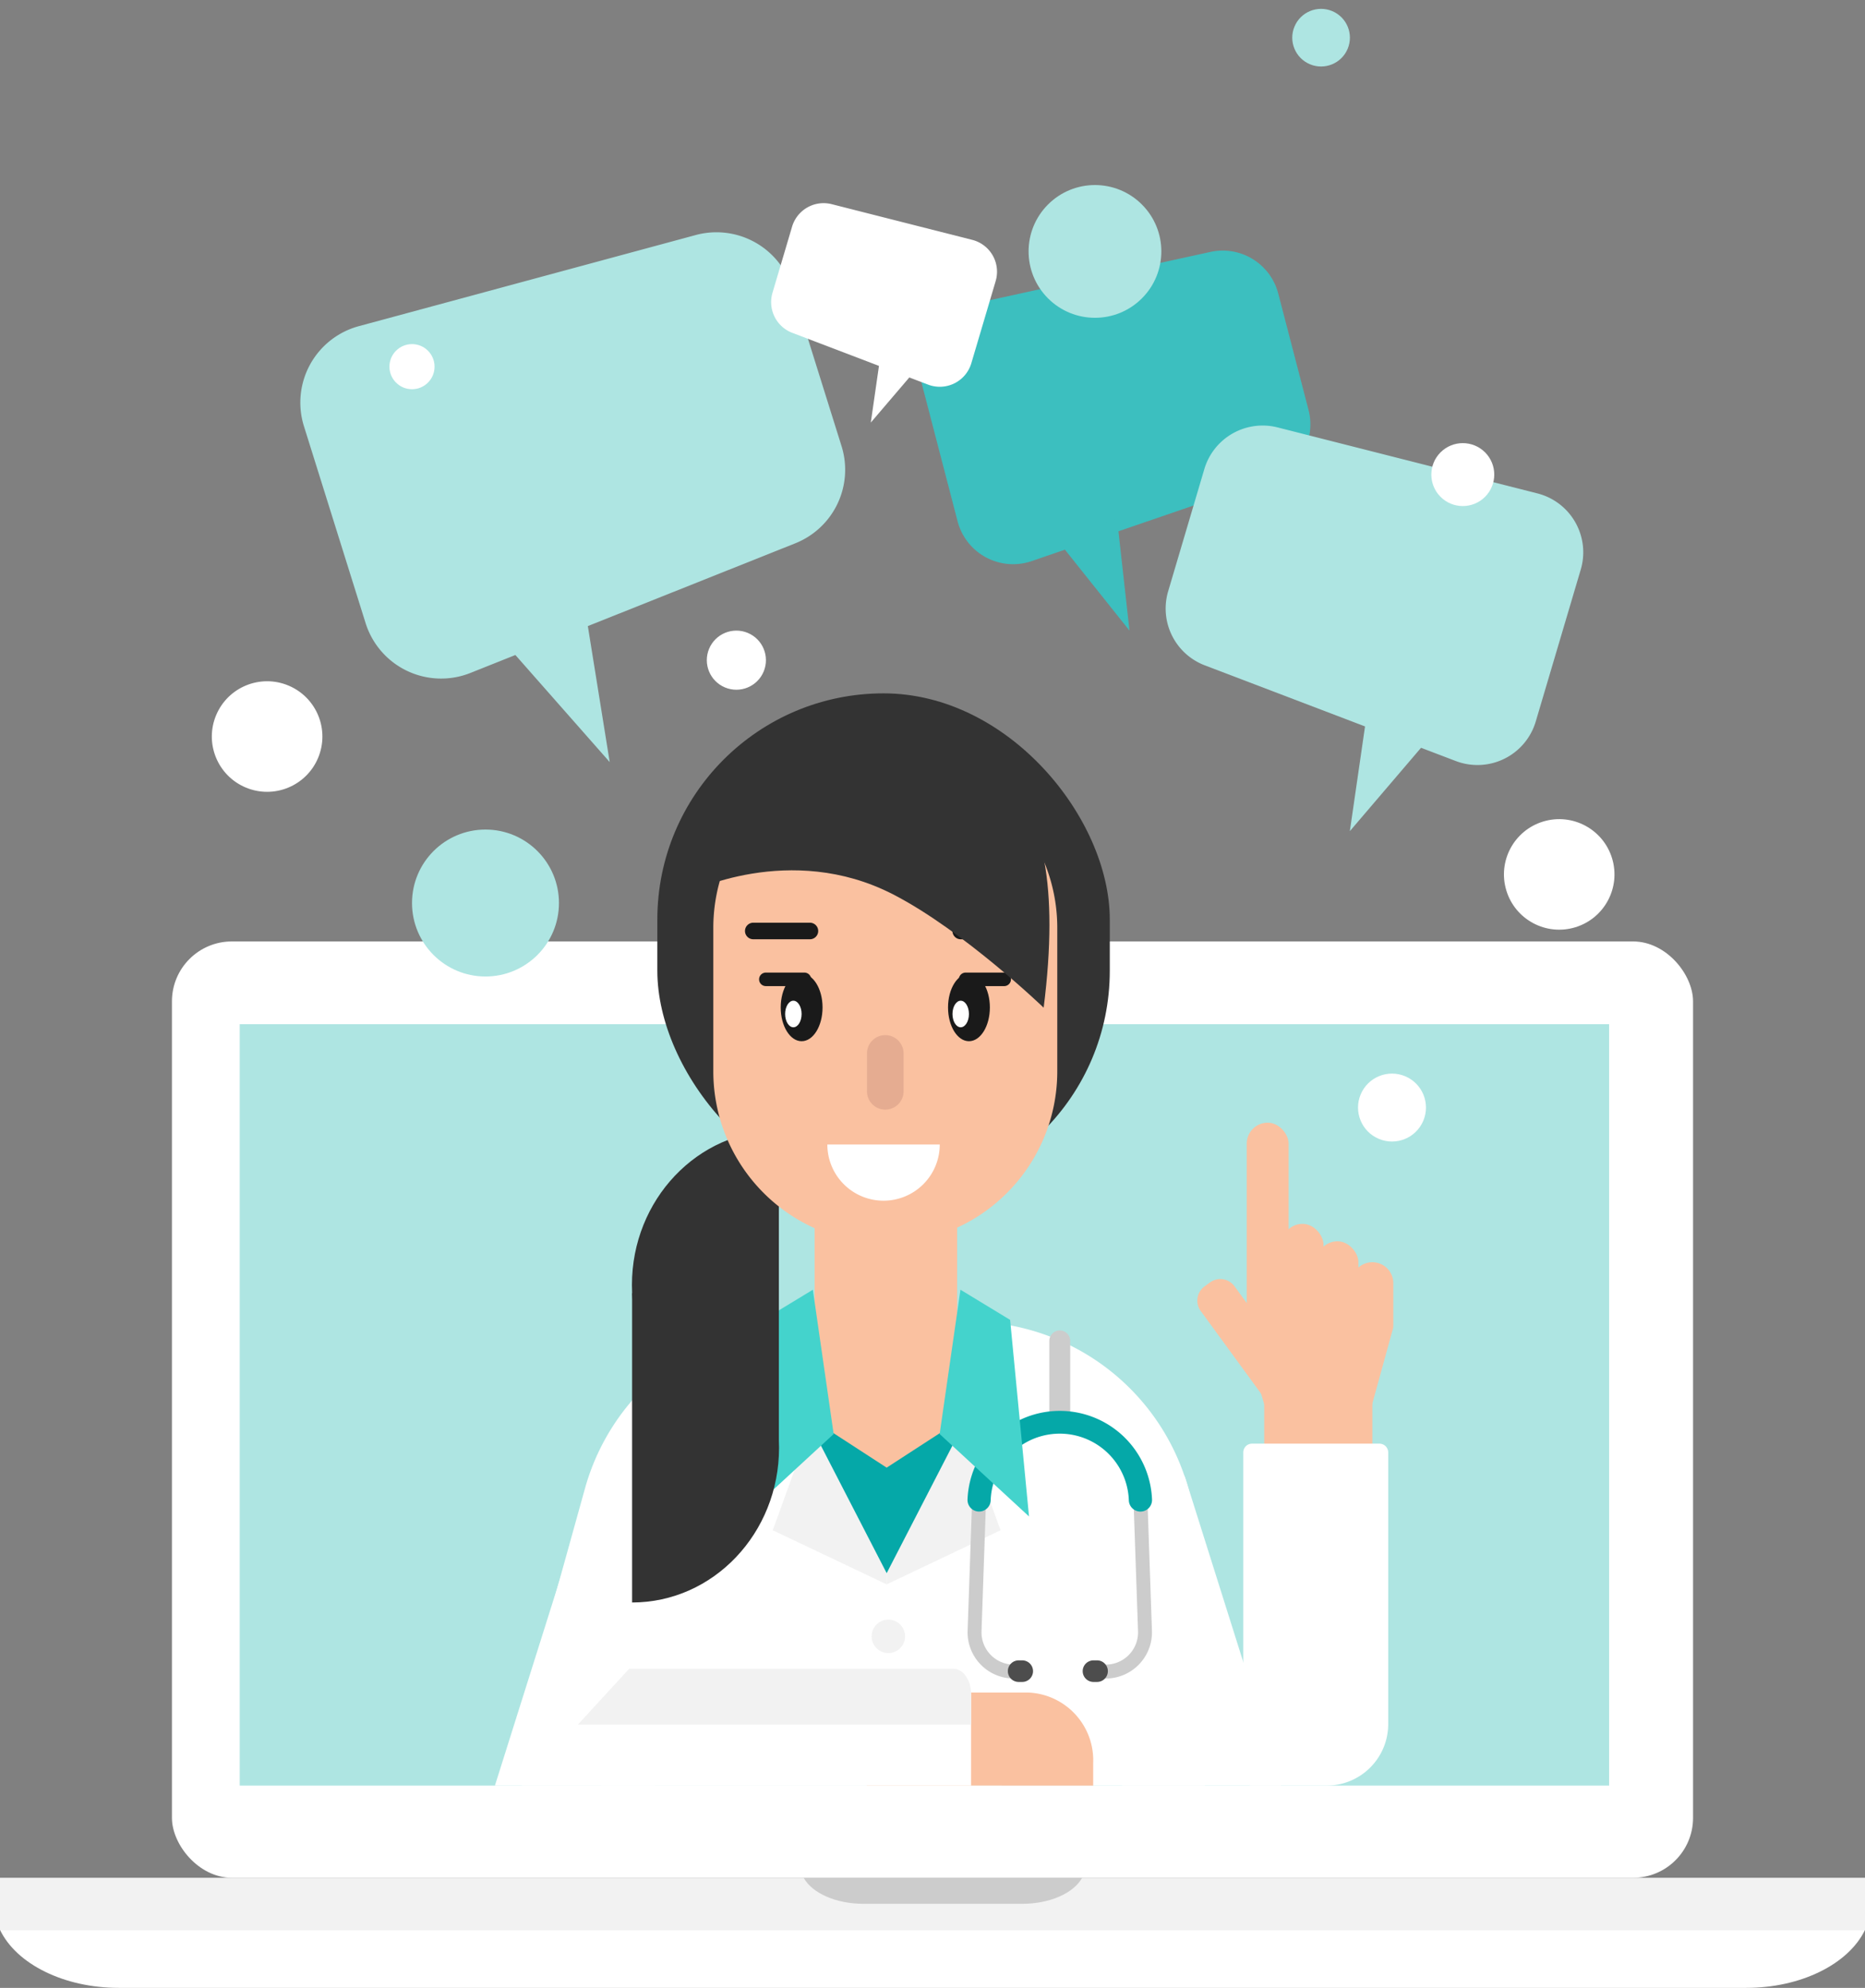 <svg xmlns="http://www.w3.org/2000/svg" width="155.655" height="165.918" viewBox="0 0 155.655 165.918"><rect x="0" y="0" width="155.655" height="165.918" fill="#808080" stroke="none"/><g transform="translate(-198.141 -158.031)"><rect width="126.954" height="78.151" rx="5" transform="translate(212.491 236.609)" fill="#fff"></rect><rect width="114.29" height="63.551" transform="translate(218.149 243.514)" fill="#aee5e2"></rect><circle cx="1.697" cy="1.697" r="1.697" transform="translate(273.681 239.298) rotate(-27.395)" fill="#ccc"></circle><rect width="155.655" height="4.346" transform="translate(198.141 314.76)" fill="#f2f2f2"></rect><path d="M562.723,969.465H549.466c-2.266,0-4.277-.875-4.994-2.173h23.245C567,968.59,564.989,969.465,562.723,969.465Z" transform="translate(-279.258 -652.532)" fill="#ccc"></path><path d="M343.891,994.577H208.046c-4.517,0-8.519-1.957-9.905-4.843H353.8C352.409,992.62,348.408,994.577,343.891,994.577Z" transform="translate(0 -670.628)" fill="#fff"></path><g transform="translate(274.762 178.946)"><g transform="translate(0 0)"><path d="M623.834,269.606a4.79,4.79,0,0,0-5.66-3.473l-20.635,4.513a4.79,4.79,0,0,0-3.612,5.886l3.143,12.08a4.79,4.79,0,0,0,6.192,3.324l20.02-6.877a4.79,4.79,0,0,0,3.08-5.737Z" transform="translate(-593.771 -266.021)" fill="#3cbfbf"></path></g><g transform="translate(11.339 22.438)"><path d="M652.319,383.249l6.308,7.908-1.031-9.282Z" transform="translate(-652.319 -381.876)" fill="#3cbfbf"></path></g></g><g transform="translate(223.206 177.414)"><g transform="translate(0 0)"><path d="M368.6,262.745a6.606,6.606,0,0,0-8.03-4.4l-28.121,7.607a6.606,6.606,0,0,0-4.579,8.351l5.144,16.429a6.607,6.607,0,0,0,8.754,4.162l27.114-10.821a6.606,6.606,0,0,0,3.856-8.11Z" transform="translate(-327.567 -258.111)" fill="#aee5e2"></path></g><g transform="translate(16.605 31.509)"><path d="M413.3,423.053l9.222,10.469-2.045-12.716Z" transform="translate(-413.305 -420.806)" fill="#aee5e2"></path></g></g><g transform="translate(295.423 193.548)"><g transform="translate(0)"><path d="M731.48,347.083,709.8,341.576a5.074,5.074,0,0,0-6.114,3.477l-3.02,10.2a5.074,5.074,0,0,0,3.057,6.182l20.95,7.987a5.074,5.074,0,0,0,6.672-3.3l3.755-12.677A5.074,5.074,0,0,0,731.48,347.083Z" transform="translate(-700.452 -341.419)" fill="#aee5e2"></path></g><g transform="translate(15.378 24.066)"><path d="M779.857,475.474l6.957-8.149-5.538-1.64Z" transform="translate(-779.857 -465.685)" fill="#aee5e2"></path></g></g><g transform="translate(262.501 174.987)"><g transform="translate(0 0)"><path d="M547.246,248.643l-11.729-2.979a2.744,2.744,0,0,0-3.307,1.881l-1.634,5.515a2.744,2.744,0,0,0,1.654,3.344l11.332,4.321a2.745,2.745,0,0,0,3.609-1.785l2.031-6.857A2.744,2.744,0,0,0,547.246,248.643Z" transform="translate(-530.463 -245.579)" fill="#fff"></path></g><g transform="translate(8.318 13.018)"><path d="M573.413,318.09l3.763-4.408-3-.887Z" transform="translate(-573.413 -312.795)" fill="#fff"></path></g></g><circle cx="6.132" cy="6.132" r="6.132" transform="translate(232.528 227.27)" fill="#aee5e2"></circle><circle cx="2.404" cy="2.404" r="2.404" transform="matrix(0.386, -0.923, 0.923, 0.386, 305.253, 162.467)" fill="#aee5e2"></circle><circle cx="2.835" cy="2.835" r="2.835" transform="translate(310.609 251.994) rotate(-67.287)" fill="#fff"></circle><circle cx="1.883" cy="1.883" r="1.883" transform="translate(230.644 186.752)" fill="#fff"></circle><circle cx="2.626" cy="2.626" r="2.626" transform="translate(316.514 197.643) rotate(-45)" fill="#fff"></circle><circle cx="4.612" cy="4.612" r="4.612" transform="translate(322.518 227.947) rotate(-16.952)" fill="#fff"></circle><circle cx="4.612" cy="4.612" r="4.612" transform="matrix(0.388, -0.922, 0.922, 0.388, 214.393, 221.969)" fill="#fff"></circle><circle cx="5.54" cy="5.54" r="5.54" transform="translate(281.693 179.016) rotate(-45)" fill="#aee5e2"></circle><circle cx="2.467" cy="2.467" r="2.467" transform="translate(256.372 214.457) rotate(-67.314)" fill="#fff"></circle><g transform="translate(239.446 215.902)"><g transform="translate(37.02 14.509)"><circle cx="1.863" cy="1.863" r="1.863" transform="translate(0 3.625) rotate(-76.662)" fill="#ccc"></circle></g><g transform="translate(8.876 76.171)"><rect width="50.379" height="14.992" fill="#fff"></rect></g><g transform="translate(0 64.931)"><path d="M424.773,818.343l6.849-21.733c.2-.631-.545-1.428-1.662-1.78l-8.1-2.554c-1.117-.352-2.183-.126-2.382.505l-8.056,25.561Z" transform="translate(-411.42 -792.111)" fill="#fff"></path></g><g transform="translate(45.441 64.913)"><path d="M652.97,818.266h13.25a1.463,1.463,0,0,0-.062-.525l-7.932-25.168c-.176-.558-1.224-.725-2.34-.373l-8.1,2.554c-1.117.352-1.879,1.09-1.7,1.647Z" transform="translate(-646.054 -792.016)" fill="#fff"></path></g><g transform="translate(3.855 52.432)"><path d="M484.778,759.464H435.551a4.226,4.226,0,0,1-4.071-5.358l3.507-12.608a19.02,19.02,0,0,1,18.325-13.923h13.7A19.021,19.021,0,0,1,485.342,741.5l3.507,12.608A4.226,4.226,0,0,1,484.778,759.464Z" transform="translate(-431.323 -727.574)" fill="#fff"></path></g><g transform="translate(26.683 37.431)"><rect width="11.895" height="23.238" rx="5.948" fill="#fac1a0"></rect></g><g transform="translate(23.377 52.432)"><path d="M541.432,740.27c5.14,0,9.307-5.684,9.307-12.7H532.125C532.125,734.586,536.292,740.27,541.432,740.27Z" transform="translate(-532.125 -727.574)" fill="#fac1a0"></path></g><g transform="translate(23.189 60.1)"><path d="M540.664,780.4l-5.973-13.234-3.533,9.753,9.507,4.516Z" transform="translate(-531.157 -767.167)" fill="#f2f2f2"></path></g><g transform="translate(32.696 60.1)"><path d="M580.245,780.4l5.973-13.234,3.533,9.753-9.507,4.516Z" transform="translate(-580.245 -767.167)" fill="#f2f2f2"></path></g><g transform="translate(26.215 60.86)"><path d="M553.261,774.857l-5.8-3.766h-.679l6.481,12.574,6.481-12.574h-.679Z" transform="translate(-546.78 -771.091)" fill="#05a8a8"></path></g><g transform="translate(58.625 35.833)"><g transform="translate(4.125)"><rect width="3.495" height="18.929" rx="1.747" fill="#fac1a0"></rect></g><g transform="translate(7.037 8.445)"><rect width="3.495" height="10.192" rx="1.747" fill="#fac1a0"></rect></g><g transform="translate(0 13.054)"><path d="M723.168,720.488l-.456.333a1.465,1.465,0,0,1-2.047-.32l-6.257-8.571a1.465,1.465,0,0,1,.319-2.047l.456-.333a1.465,1.465,0,0,1,2.047.32l6.257,8.571A1.465,1.465,0,0,1,723.168,720.488Z" transform="translate(-714.126 -709.268)" fill="#fac1a0"></path></g><g transform="translate(9.949 9.901)"><rect width="3.495" height="9.319" rx="1.747" fill="#fac1a0"></rect></g><g transform="translate(3.681 11.648)"><path d="M745.81,703.757a1.747,1.747,0,0,0-3.495,0v3.495a1.745,1.745,0,0,0,.022.262l-9.2-.076,1.93,6.524a3.943,3.943,0,0,0,3.819,2.68l1.252.01a3.943,3.943,0,0,0,3.86-2.62l1.787-6.489a1.76,1.76,0,0,0,.026-.291Z" transform="translate(-733.135 -702.01)" fill="#fac1a0"></path></g><g transform="translate(5.581 23.006)"><rect width="9.027" height="12.813" fill="#fac1a0"></rect></g></g><g transform="translate(20.815 49.777)"><path d="M526.354,725.908l-7.458,6.88,1.577-16.407,4.145-2.517Z" transform="translate(-518.896 -713.865)" fill="#44d3cc"></path></g><g transform="translate(62.459 62.624)"><path d="M740.888,808.739h-6.233a.732.732,0,0,1-.732-.733V780.933a.733.733,0,0,1,.732-.733h10.633a.733.733,0,0,1,.733.733v22.673A5.134,5.134,0,0,1,740.888,808.739Z" transform="translate(-733.923 -780.2)" fill="#fff"></path></g><g transform="translate(11.437 36.476)"><g transform="translate(0.014 13.586)"><path d="M482.808,728.244c0,7.129-5.491,12.909-12.264,12.909V715.335C477.317,715.335,482.808,721.114,482.808,728.244Z" transform="translate(-470.544 -715.335)" fill="#333"></path></g><path d="M470.473,658.091c0-7.13,5.491-12.909,12.263-12.909V671C475.963,671,470.473,665.22,470.473,658.091Z" transform="translate(-470.473 -645.182)" fill="#333"></path></g><g transform="translate(13.557)"><rect width="37.762" height="42.033" rx="18.881" fill="#333"></rect></g><g transform="translate(18.229 5.215)"><path d="M14.353,0h0A14.353,14.353,0,0,1,28.707,14.353V26.34A14.353,14.353,0,0,1,14.353,40.693h0A14.353,14.353,0,0,1,0,26.34V14.353A14.353,14.353,0,0,1,14.353,0Z" fill="#fac1a0"></path></g><g transform="translate(37.819 23.398)"><ellipse cx="1.746" cy="2.818" rx="1.746" ry="2.818" fill="#1a1a1a"></ellipse></g><g transform="translate(38.747 23.307)"><path d="M612.051,578.315h3.218a.564.564,0,0,0,0-1.127h-3.218a.564.564,0,1,0,0,1.127Z" transform="translate(-611.487 -577.188)" fill="#1a1a1a"></path></g><g transform="translate(38.183 19.143)"><path d="M609.268,557.07H614a.691.691,0,0,0,0-1.382h-4.728a.691.691,0,0,0,0,1.382Z" transform="translate(-608.577 -555.688)" fill="#1a1a1a"></path></g><g transform="translate(46.273 53.143)"><path d="M651.223,739.787a.872.872,0,0,1-.872-.872v-6.8a.872.872,0,0,1,1.743,0v6.8A.871.871,0,0,1,651.223,739.787Z" transform="translate(-650.351 -731.241)" fill="#ccc"></path></g><g transform="translate(31.055 28.526)"><path d="M573.3,610.352a1.527,1.527,0,0,0,1.527-1.527v-3.164a1.527,1.527,0,0,0-3.055,0v3.164A1.527,1.527,0,0,0,573.3,610.352Z" transform="translate(-571.773 -604.134)" fill="#e5ac91"></path></g><g transform="translate(38.187 25.653)"><path d="M608.6,590.409c0,.613.308,1.109.687,1.109s.687-.5.687-1.109-.308-1.109-.687-1.109S608.6,589.8,608.6,590.409Z" transform="translate(-608.597 -589.3)" fill="#fff"></path></g><g transform="translate(23.855 23.398)"><path d="M538.085,580.476c0,1.557-.781,2.818-1.746,2.818s-1.745-1.262-1.745-2.818.781-2.818,1.745-2.818S538.085,578.92,538.085,580.476Z" transform="translate(-534.594 -577.658)" fill="#1a1a1a"></path></g><g transform="translate(22.073 23.307)"><path d="M525.957,578.315h3.218a.564.564,0,0,0,0-1.127h-3.218a.564.564,0,1,0,0,1.127Z" transform="translate(-525.393 -577.188)" fill="#1a1a1a"></path></g><g transform="translate(39.444 59.849)"><g transform="translate(0.007 6.892)"><path d="M618.979,816.942a3.855,3.855,0,0,1-3.853-3.988l.378-10.936a.587.587,0,0,1,.6-.56.58.58,0,0,1,.561.6l-.378,10.936a2.693,2.693,0,0,0,2.691,2.786.581.581,0,0,1,0,1.162Z" transform="translate(-615.124 -801.457)" fill="#ccc"></path></g><g transform="translate(10.96 6.892)"><path d="M672.255,816.942a.581.581,0,0,1,0-1.162,2.693,2.693,0,0,0,2.692-2.786l-.378-10.936a.581.581,0,0,1,1.161-.04l.378,10.936a3.855,3.855,0,0,1-3.853,3.988Z" transform="translate(-671.674 -801.457)" fill="#ccc"></path></g><path d="M616.054,774.31h-.034a.969.969,0,0,1-.934-1,7.706,7.706,0,0,1,15.4,0,.968.968,0,1,1-1.936.067,5.769,5.769,0,0,0-11.531,0A.968.968,0,0,1,616.054,774.31Z" transform="translate(-615.085 -765.869)" fill="#05a8a8"></path><g transform="translate(3.369 20.863)"><path d="M633.38,873.592h.3a.9.9,0,0,1,.9.9h0a.9.9,0,0,1-.9.9h-.3a.9.9,0,0,1-.9-.9h0A.9.9,0,0,1,633.38,873.592Z" transform="translate(-632.48 -873.592)" fill="#4d4d4d"></path></g><g transform="translate(9.614 20.863)"><path d="M665.625,873.592h.3a.9.9,0,0,1,.9.9h0a.9.9,0,0,1-.9.9h-.3a.9.9,0,0,1-.9-.9h0A.9.9,0,0,1,665.625,873.592Z" transform="translate(-664.725 -873.592)" fill="#4d4d4d"></path></g></g><g transform="translate(20.873 19.143)"><path d="M519.888,557.07h4.728a.691.691,0,0,0,0-1.382h-4.728a.691.691,0,0,0,0,1.382Z" transform="translate(-519.197 -555.688)" fill="#1a1a1a"></path></g><g transform="translate(24.223 25.653)"><path d="M537.866,590.409c0,.613-.307,1.109-.687,1.109s-.687-.5-.687-1.109.307-1.109.687-1.109S537.866,589.8,537.866,590.409Z" transform="translate(-536.492 -589.3)" fill="#fff"></path></g><g transform="translate(16.182 4.015)"><path d="M524.592,499.791s-6.679-6.425-12.562-9.455c-8.613-4.437-17.056-.145-17.056-.145,0-6.97,6.874-12.62,15.354-12.62S527.194,479.172,524.592,499.791Z" transform="translate(-494.974 -477.571)" fill="#333"></path></g><g transform="translate(27.746 37.654)"><path d="M559.377,655.956a4.691,4.691,0,0,1-4.691-4.691h9.382A4.691,4.691,0,0,1,559.377,655.956Z" transform="translate(-554.686 -651.265)" fill="#fff"></path></g><g transform="translate(31.442 77.311)"><circle cx="1.396" cy="1.396" r="1.396" fill="#f2f2f2"></circle></g><g transform="translate(1.887 81.413)"><g transform="translate(29.146 1.986)"><path d="M590.558,895.233c0-.053,0-.107,0-.161v-1.721a5.656,5.656,0,0,0-5.4-5.883H576.8a5.386,5.386,0,0,0-5.14,5.6v2.161Z" transform="translate(-571.658 -887.469)" fill="#fac1a0"></path></g><path d="M459.019,886.963v-7.613c0-1.18-.594-2.138-1.327-2.138H424.64c-1.92,0-3.476,2.508-3.476,5.6v1.639a8.478,8.478,0,0,0,.368,2.509Z" transform="translate(-421.164 -877.213)" fill="#fff"></path><g transform="translate(5.038)"><path d="M447.175,881.872l4.281-4.659h27.059c.816,0,1.478.945,1.478,2.111v2.548Z" transform="translate(-447.175 -877.213)" fill="#f2f2f2"></path></g></g><g transform="translate(37.12 49.777)"><path d="M603.086,725.908l7.458,6.88-1.577-16.407-4.145-2.517Z" transform="translate(-603.086 -713.865)" fill="#44d3cc"></path></g></g></g></svg>